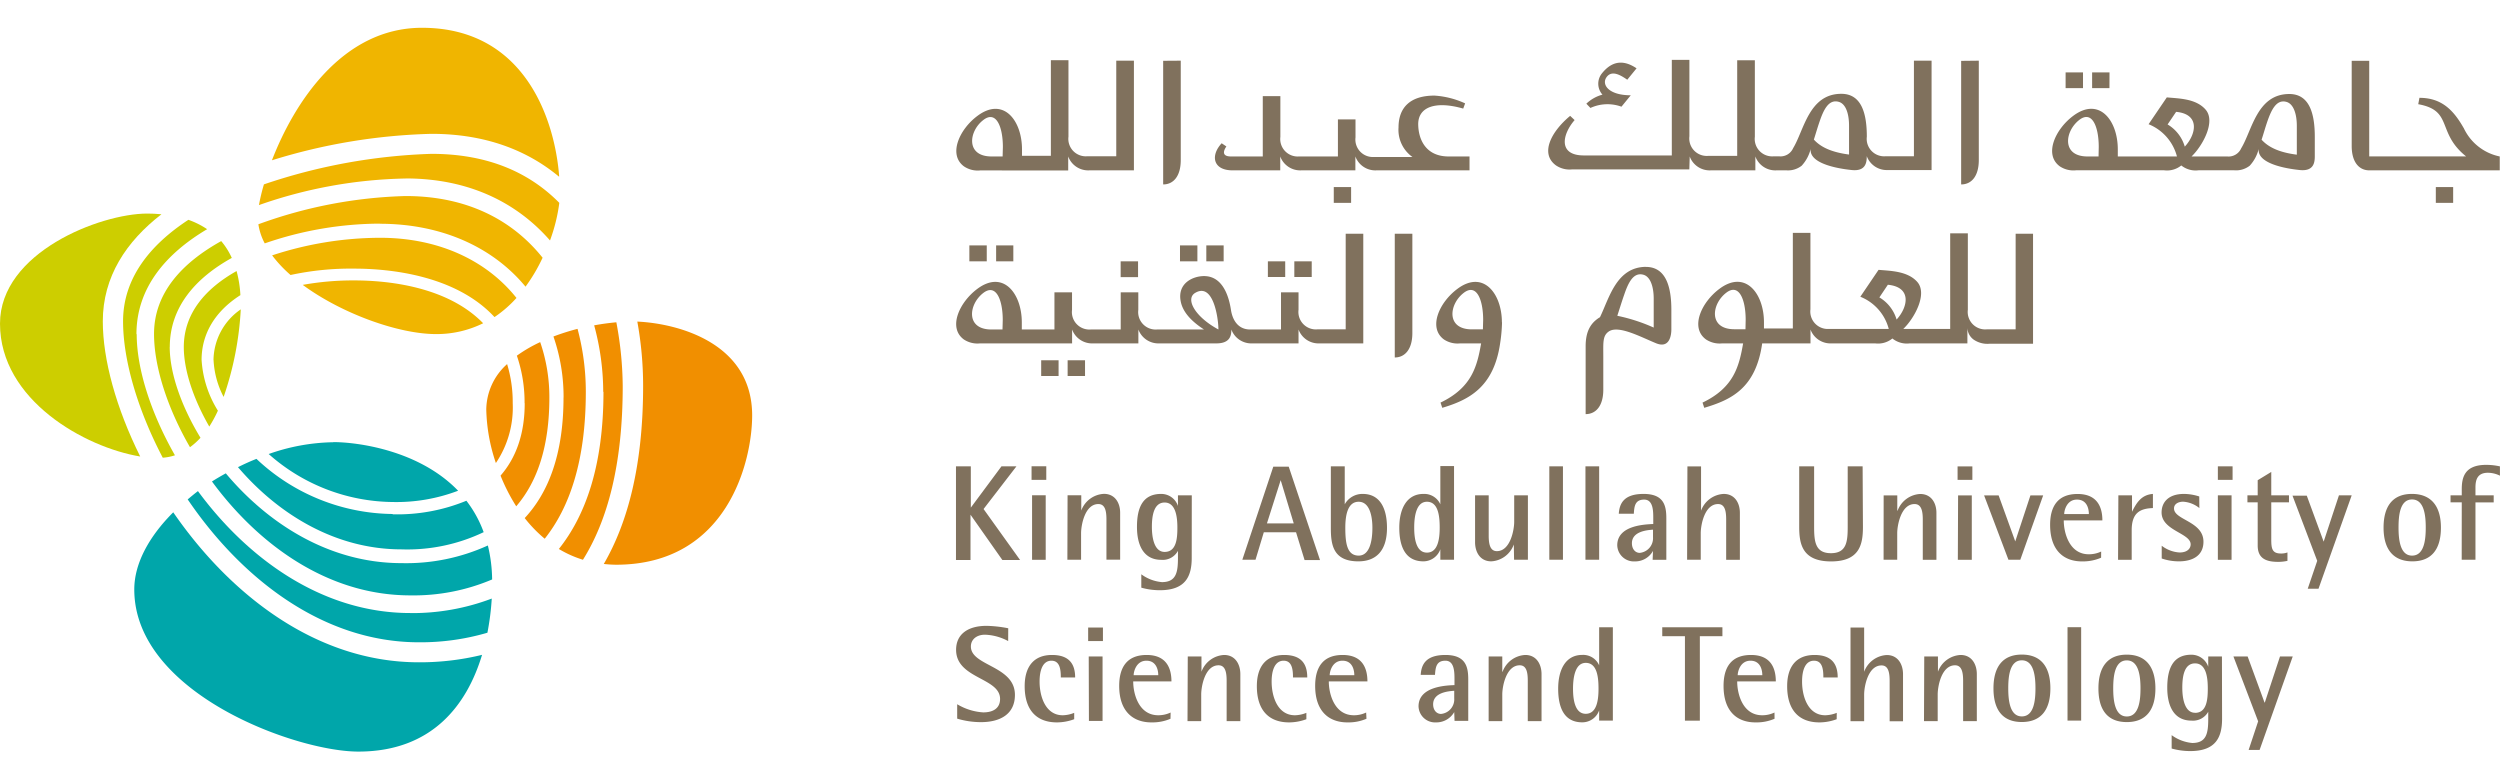 <svg id="レイヤー_1" data-name="レイヤー 1" xmlns="http://www.w3.org/2000/svg" width="392.27" height="123" viewBox="0 0 392.27 123"><defs><style>.cls-1{fill:#80715d;}.cls-2{fill:#f18f00;}.cls-3{fill:#f0b500;}.cls-4{fill:#cdce00;}.cls-5{fill:#00a6aa;}</style></defs><title>アートボード 1</title><path class="cls-1" d="M249.55,16.94a6.4,6.4,0,0,1,4.87-.2l1.46-1.79c-3.49,0-4.62-1.69-3.8-2.84s2.2-.33,3.25.4l1.46-1.79c-1.82-1.23-3.7-1.38-5.44.8a2.57,2.57,0,0,0,.09,3.33,5.86,5.86,0,0,0-2.53,1.42ZM384.92,31.83H382.2V29.35h2.72Zm-58.08-18h-2.73V11.36h2.73Zm4.15,0h-2.72V11.36H331ZM212,31.83h-2.72V29.35H212ZM386.56,20.07c-1.56-2.74-3.41-4.72-6.93-4.72l-.19,1c5.54,1,2.83,4.44,7.51,8.19h-15.2v-15H369V22.91c0,2.47,1.11,3.82,2.77,3.82h20.46V24.55a8,8,0,0,1-5.66-4.48M227.29,24.55c-3.41,0-4.69-2.44-4.76-4.94-.08-2.87,2.76-3.81,7.06-2.57l.3-.82A13.62,13.62,0,0,0,225.08,15c-3.83,0-5.64,1.89-5.64,5a5.23,5.23,0,0,0,2.18,4.63h-6a2.74,2.74,0,0,1-2.93-3.07V18.73h-2.76v5.82h-6.1a2.74,2.74,0,0,1-2.93-3.07v-6.4h-2.76v9.47h-5c-1.38,0-1.24-.81-.71-1.57l-.74-.5c-1.76,1.88-1.42,4.25,1.72,4.25h7.47V24.55a3.34,3.34,0,0,0,3.31,2.18h8.48V24.55a3.33,3.33,0,0,0,3.3,2.18h14.61V24.55Zm131.93-9.8c-5.09,0-5.84,5.71-7.56,8.52a2.16,2.16,0,0,1-2.19,1.28h-5.6c1.66-1.57,3.88-5.47,2.19-7.37-1.53-1.74-4.25-1.72-6.07-1.9l-2.86,4.21a7.49,7.49,0,0,1,4.45,5.06H332.3V23.43c0-4.55-2.92-8.3-7-5.25-2.81,2.1-4.63,6.07-2.1,7.92a3.86,3.86,0,0,0,2.55.62h13.81a3.55,3.55,0,0,0,2.7-.76,3.59,3.59,0,0,0,2.71.76h5.6A3.49,3.49,0,0,0,353,26a6,6,0,0,0,1.41-2.64c-.26,2.25,4,3.07,6.45,3.32,2.22.23,2.35-1.23,2.35-2.18V21.48c0-3.5-.76-6.73-4-6.73m-29.93,9.8h-1.74c-4.08,0-3.58-3.94-1.3-5.72,2-1.57,3.07,1,3.07,4.23Zm10.82-5,1.35-2c3.78.36,3.18,3.48,1.36,5.46a6,6,0,0,0-2.71-3.49m20.29,4.75c-2.59-.33-4.38-1.08-5.53-2.35.33-1,.52-1.72.87-2.76.64-1.86,1.43-3.6,3-3.18,1.14.29,1.66,1.9,1.66,3.77Zm-203.07.28h-1.74c-4.07,0-3.59-3.95-1.3-5.71,2-1.57,3.08,1,3.08,4.23Zm10.29,2.2V24.55a3.34,3.34,0,0,0,3.31,2.18h7V9.52h-2.77v15h-4.57a2.74,2.74,0,0,1-2.93-3.07v-12h-2.76v15h-4.53V23.43c0-4.54-2.92-8.3-7-5.24-2.81,2.09-4.63,6.06-2.1,7.92a3.85,3.85,0,0,0,2.55.63Zm14.9-17.21V28.94c1.66,0,2.76-1.36,2.76-3.82V9.52ZM290.13,19.73v4.52c-2.58-.34-4.38-1.08-5.52-2.35.32-1,.52-1.72.87-2.75.63-1.86,1.42-3.6,3-3.18,1.15.29,1.65,1.9,1.65,3.76m-25,4.82a3.33,3.33,0,0,0,3.3,2.18h7V24.55a3.33,3.33,0,0,0,3.3,2.18h1.6A3.48,3.48,0,0,0,282.7,26a6,6,0,0,0,1.41-2.64c-.26,2.25,4,3.07,6.45,3.32,2.23.23,2.35-1.24,2.35-2.18a3.34,3.34,0,0,0,3.3,2.18h6.87V9.52h-2.77v15h-4.46a2.74,2.74,0,0,1-2.93-3.07c0-3.5-.76-6.73-4-6.73-5.09,0-5.85,5.72-7.56,8.52a2.16,2.16,0,0,1-2.19,1.29h-.89a2.74,2.74,0,0,1-2.93-3.07v-12h-2.77v15H268a2.74,2.74,0,0,1-2.92-3.07v-12h-2.76v15h-13.8c-4.07,0-3.41-3.28-1.45-5.55l-.7-.66c-3,2.49-4.76,5.92-2.23,7.77a3.82,3.82,0,0,0,2.54.63h18.39Zm42.59-15V28.94c1.67,0,2.77-1.36,2.77-3.82V9.52Z"/><path class="cls-1" d="M218.85,36.67V56.09c1.65,0,2.76-1.36,2.76-3.82V36.67Zm39.4,5.21c3.2,0,4,3.23,4,6.73v3.08c0,.94-.29,3-2.35,2.19-2.45-1-5.91-2.89-7.45-1.88-1,.68-.88,1.71-.88,3.91v5.25c0,2.46-1.11,3.82-2.77,3.82V54.33c0-2.5.91-3.68,2.07-4.45l.18-.11c1.46-3,2.58-7.9,7.26-7.9m1.17,9.51V46.87c0-1.86-.51-3.48-1.65-3.77-1.58-.41-2.37,1.34-3,3.2-.32.9-.74,2.26-1.06,3.25a27.46,27.46,0,0,1,5.71,1.85M166.1,59h-2.73V56.53h2.73Zm4.15,0h-2.73V56.53h2.73Zm31.41-15.54h-2.72V41h2.72Zm4.16,0h-2.73V41h2.73ZM187.88,41h-2.73V38.51h2.73ZM192,41h-2.72V38.51H192Zm-37.17,0h-2.73V38.51h2.73Zm23.74,2.48h-2.73V41h2.73ZM159,41H156.3V38.51H159Zm-1.7,10.7-1.74,0c-4.07,0-3.58-3.94-1.3-5.71,2-1.57,3.08,1,3.08,4.23Zm30.23-5.74c2.86-1.71,3.65,4,3.65,5.74-3.7-2-5.22-4.8-3.65-5.74M160.33,51.7V50.58c0-4.53-2.92-8.3-7-5.24-2.8,2.1-4.62,6.06-2.1,7.92a3.86,3.86,0,0,0,2.55.62h14.44V51.7a3.34,3.34,0,0,0,3.3,2.18h7.1V51.7a3.35,3.35,0,0,0,3.3,2.18h8.94c2.16,0,2.35-1.24,2.35-2.18a3.34,3.34,0,0,0,3.3,2.18h7.24V51.7a3.34,3.34,0,0,0,3.3,2.18h6.86V36.68h-2.76v15h-4.47a2.74,2.74,0,0,1-2.93-3.08V45.87H201V51.7h-4.84c-1.9,0-2.75-1.48-3-3-.31-2.09-1.25-5.38-4.24-5.38-1.71,0-4.23,1.1-3.65,4,.39,1.95,2.14,3.4,3.65,4.38h-7.38a2.74,2.74,0,0,1-2.93-3.08V45.87h-2.76V51.7h-4.71a2.74,2.74,0,0,1-2.93-3.08V45.87h-2.76V51.7Zm75.33-1.12c0-4.52-2.93-8.3-7-5.24-2.81,2.09-4.62,6.06-2.1,7.92a3.87,3.87,0,0,0,2.55.62h3.29c-.63,3.6-1.46,6.94-6.37,9.29l.27.82c4.17-1.24,8.07-3.21,9.08-10.11a24.64,24.64,0,0,0,.3-3.31m-3,1.11-1.73,0c-4.08,0-3.59-3.94-1.3-5.71,2-1.57,3.07,1,3.07,4.23Zm83.59-15v15h-4.57a2.74,2.74,0,0,1-2.93-3.07v-12H306v15h-7.36c1.67-1.57,3.88-5.47,2.19-7.38-1.53-1.72-4.24-1.72-6.07-1.89l-2.86,4.22a7.47,7.47,0,0,1,4.46,5.05H287a2.74,2.74,0,0,1-2.93-3.07v-12h-2.76v15h-4.53V50.57c0-4.53-2.93-8.3-7-5.24-2.81,2.1-4.63,6.06-2.11,7.92a3.86,3.86,0,0,0,2.55.63h3.29c-.63,3.6-1.46,6.95-6.37,9.29l.27.82c4.17-1.25,8.08-3,9.09-10.11h7.58V51.7a3.34,3.34,0,0,0,3.3,2.18h6.85a3.55,3.55,0,0,0,2.7-.77,3.61,3.61,0,0,0,2.71.77h9.06V51.3a2.38,2.38,0,0,0,1,2,3.83,3.83,0,0,0,2.55.63H319V36.67Zm-21.39,10,1.34-2c3.78.37,3.18,3.48,1.37,5.46a6,6,0,0,0-2.71-3.48m-21,5-1.75,0c-4.07,0-3.59-3.94-1.29-5.71,2-1.57,3.07,1,3.07,4.23Z"/><path class="cls-1" d="M150,73.17h2.33v6.48h0l4.81-6.48h2.35l-5.16,6.7,5.73,8h-2.78l-5-7.11h0v7.11H150Zm236.27,5.65h-1.76V77.72h1.76v-.94c0-1.87.44-3.84,3.84-3.84a9.86,9.86,0,0,1,2.15.24v1.46a4.31,4.31,0,0,0-1.89-.46c-1.74,0-1.95,1.25-1.95,2.33v1.21h2.86v1.11h-2.86v9h-2.16Zm-7.8,8.36c1.93,0,2.15-2.55,2.15-4.4s-.23-4.41-2.15-4.41-2.12,2.56-2.12,4.41.23,4.4,2.12,4.4M374,82.79c0-3.42,1.48-5.29,4.45-5.29S383,79.36,383,82.79s-1.5,5.29-4.48,5.29S374,86.21,374,82.79M363.59,88l-3.88-10.23h2.24l2.65,7.22h0L367,77.72h2l-5.21,14.66H362.1Zm-4.67,0a6.38,6.38,0,0,1-1.49.16c-2,0-3.18-.63-3.18-2.57V78.82h-1.61v-1.1h1.61V75.35l2.13-1.3v3.67h2.78v1.1h-2.78v5.83c0,1.48.16,2.2,1.54,2.2a2.72,2.72,0,0,0,1-.17ZM348,77.72h2.15V87.84H348ZM348,73.17h2.31V75.3H348Zm-2.9,6.55a4.51,4.51,0,0,0-2.55-1c-.67,0-1.43.3-1.43,1.06,0,1.83,4.62,2,4.62,5.22,0,2.18-1.7,3.08-3.84,3.08a8.23,8.23,0,0,1-2.71-.45v-2a5.08,5.08,0,0,0,2.8,1.06c1.23,0,1.74-.63,1.74-1.28,0-1.77-4.56-2.14-4.56-5,0-1.53,1-2.91,3.53-2.91a8,8,0,0,1,2.38.4Zm-12.71-2h2.14v2.58h0c.68-1.35,1.43-2.66,3.28-2.8v2.22c-2.06.07-3.33.77-3.33,3.49v4.63h-2.14Zm-4.63,2.94c0-.79-.27-2.27-1.87-2.27s-2,1.7-2,2.27Zm1.92,6.85a7.25,7.25,0,0,1-3,.58c-2.8,0-5-1.66-5-5.74,0-2.8,1.13-4.84,4.31-4.84s3.89,2.19,3.89,4.14h-6.06c0,2,.9,5.32,3.92,5.32a4.48,4.48,0,0,0,1.95-.43Zm-18.36-9.78h2.28l2.61,7.22h0l2.38-7.22h2L317,87.83h-1.86Zm-4.08,0h2.15V87.84H307.2Zm-.08-4.55h2.32V75.3h-2.32Zm-11.6,4.55h2.14v2.4h.05a4,4,0,0,1,3.54-2.62c1.79,0,2.55,1.48,2.55,2.94v7.39h-2.14V81.51c0-1.28-.2-2.42-1.29-2.42-2.12,0-2.72,3.32-2.72,4.57v4.17h-2.14Zm-3.25,4.91c0,2.68-.45,5.45-5,5.45s-5-2.77-5-5.45V73.17h2.34v9.46c0,2.34.17,4.17,2.64,4.17s2.63-1.84,2.63-4.17V73.17h2.34Zm-27.54-9.46h2.14v6.95h0a4,4,0,0,1,3.55-2.63c1.78,0,2.54,1.48,2.54,2.95v7.39h-2.15V81.51c0-1.29-.19-2.42-1.27-2.42-2.13,0-2.72,3.31-2.72,4.56v4.18h-2.14Zm-5.4,9.93c-.89.06-3.31.25-3.31,2.13,0,.91.53,1.51,1.23,1.51a2.31,2.31,0,0,0,2.08-2.45Zm0,3.33h0a3.2,3.2,0,0,1-2.85,1.65,2.61,2.61,0,0,1-2.76-2.53c0-3.13,4.31-3.27,5.65-3.34v-.9c0-1.1,0-2.93-1.42-2.93s-1.56,1-1.63,2.22H254c.11-1.51.7-3.11,3.89-3.11s3.57,1.85,3.57,3.82v6.52h-2.15ZM248.77,73.17h2.15V87.83h-2.15Zm-5.67,0h2.14V87.83H243.1Zm-5.57,12.26h0A4,4,0,0,1,234,88.08c-1.79,0-2.55-1.49-2.55-3V77.72h2.14v6.34c0,1.26.2,2.42,1.28,2.42,2.11,0,2.72-3.33,2.72-4.58V77.72h2.15V87.83h-2.17ZM223.9,86.71c1.76,0,2-2.26,2-3.92s-.17-4.06-2-4.06c-1.68,0-2,2.29-2,4.06s.32,3.92,2,3.92m2.1-.53h0a2.83,2.83,0,0,1-2.64,1.9c-2.9,0-3.8-2.39-3.8-5.29s1.13-5.29,3.8-5.29A2.76,2.76,0,0,1,226,79.13h0v-6h2.15V87.83H226Zm-12.82,1c1.73,0,2.16-2.3,2.16-4.36,0-1.78-.41-4.09-2.16-4.09s-2.09,2.18-2.09,4.09c0,2.56.32,4.34,2.09,4.36M211,79.13h0a3.17,3.17,0,0,1,2.82-1.63c2.73,0,3.81,2.29,3.81,5.32,0,3.73-1.83,5.26-4.49,5.26-4,0-4.32-2.65-4.32-5.26V73.17H211Zm-12.21,3H203l-2.05-6.79h0Zm1-8.91h2.42l4.91,14.66h-2.42l-1.34-4.36h-5.06L197,87.83h-2.07ZM182.74,86.6c1.87,0,2-2.15,2-3.82s-.26-3.93-2-3.93-2,2.19-2,3.82.34,3.93,2,3.93m4.25.94c0,2.84-.93,5.07-5,5.07a10.73,10.73,0,0,1-2.91-.4v-2.1a6.38,6.38,0,0,0,3.24,1.23c2.25,0,2.51-1.57,2.51-3.8V86.43h0a2.7,2.7,0,0,1-2.63,1.41c-2.68,0-3.8-2.18-3.8-5.17s.88-5.17,3.8-5.17a2.76,2.76,0,0,1,2.63,1.89h0V77.72H187Zm-19.48-9.83h2.15v2.4h0a4,4,0,0,1,3.55-2.62c1.78,0,2.55,1.48,2.55,2.94v7.39h-2.15V81.51c0-1.28-.19-2.42-1.27-2.42-2.12,0-2.71,3.32-2.71,4.57v4.17h-2.15Zm-5.57,0h2.14V87.84h-2.14Zm-.08-4.55h2.31V75.3h-2.31Z"/><path class="cls-1" d="M158.19,100.59a8.21,8.21,0,0,0-3.64-1c-1.29,0-2.21.73-2.21,1.85,0,3.08,6.91,3,6.91,7.59,0,3.08-2.38,4.28-5.33,4.28a13,13,0,0,1-3.73-.55V110.5a9,9,0,0,0,4.09,1.28c1.53,0,2.64-.63,2.64-2.11,0-3.36-6.9-3.15-6.9-7.71,0-2.38,1.76-3.76,4.79-3.76a19.64,19.64,0,0,1,3.39.38Zm196.13,12.59L350.44,103h2.23l2.65,7.23h.05l2.38-7.23h2l-5.2,14.67h-1.72Zm-9.9-1.33c1.86,0,2-2.15,2-3.83s-.24-3.93-2-3.93-2,2.19-2,3.82.35,3.93,2,3.93m4.24.94c0,2.84-.93,5.07-5,5.07a10.91,10.91,0,0,1-2.91-.4v-2.1a6.43,6.43,0,0,0,3.24,1.23c2.25,0,2.5-1.57,2.5-3.8v-1.1h0a2.74,2.74,0,0,1-2.64,1.39c-2.67,0-3.79-2.18-3.79-5.16s.88-5.18,3.79-5.18a2.79,2.79,0,0,1,2.64,1.89h0V103h2.15Zm-14.95-.36c1.92,0,2.15-2.56,2.15-4.4s-.24-4.4-2.15-4.4-2.13,2.54-2.13,4.4.24,4.4,2.13,4.4m-4.45-4.4c0-3.42,1.49-5.3,4.45-5.3s4.49,1.88,4.49,5.3-1.51,5.28-4.49,5.28-4.45-1.86-4.45-5.28m-4.85-9.61h2.14v14.66h-2.14Zm-7.17,14c1.92,0,2.14-2.56,2.14-4.4s-.23-4.4-2.14-4.4-2.13,2.54-2.13,4.4.24,4.4,2.13,4.4m-4.45-4.4c0-3.42,1.48-5.3,4.45-5.3s4.48,1.88,4.48,5.3-1.51,5.28-4.48,5.28-4.45-1.86-4.45-5.28M301.93,103h2.15v2.4h0a4,4,0,0,1,3.55-2.63c1.78,0,2.55,1.5,2.55,3v7.38h-2.15v-6.33c0-1.28-.19-2.43-1.27-2.43-2.13,0-2.72,3.31-2.72,4.57v4.19h-2.15Zm-11.57-4.54h2.14v6.95h0a4,4,0,0,1,3.55-2.63c1.78,0,2.55,1.5,2.55,3v7.39H296.5v-6.33c0-1.28-.19-2.43-1.27-2.43-2.13,0-2.73,3.31-2.73,4.57v4.18h-2.14Zm-2.17,14.39a7.85,7.85,0,0,1-2.7.5c-3.21,0-5.07-1.92-5.07-5.69,0-3,1.38-4.89,4.29-4.89,2.73,0,3.64,1.45,3.64,3.53h-2.25c0-1.21-.12-2.63-1.47-2.63s-1.87,1.45-1.87,3.27c0,2.47,1,5.29,3.63,5.29a5.08,5.08,0,0,0,1.81-.38Zm-11.67-6.91c0-.78-.27-2.27-1.86-2.27s-2,1.69-2,2.27Zm1.92,6.84a7.17,7.17,0,0,1-3,.57c-2.8,0-5-1.65-5-5.73,0-2.8,1.12-4.85,4.31-4.85s3.89,2.19,3.89,4.15h-6.06c0,2,.88,5.31,3.92,5.31a4.45,4.45,0,0,0,1.93-.43ZM264.38,99.82h-3.56v-1.4h9.44v1.4h-3.54v13.26h-2.34ZM248.82,112c1.77,0,2-2.26,2-3.93s-.17-4.06-2-4.06c-1.67,0-2,2.29-2,4.06s.32,3.93,2,3.93m2.1-.54h0a2.8,2.8,0,0,1-2.64,1.88c-2.9,0-3.79-2.37-3.79-5.28s1.12-5.3,3.79-5.3a2.73,2.73,0,0,1,2.64,1.64h0V98.42h2.15v14.65h-2.15ZM233.58,103h2.14v2.4h.05a4,4,0,0,1,3.56-2.63c1.78,0,2.55,1.5,2.55,3v7.38h-2.16v-6.33c0-1.28-.18-2.43-1.26-2.43-2.13,0-2.74,3.31-2.74,4.57v4.19h-2.14Zm-5.4,5.39c-.89.06-3.31.25-3.31,2.12,0,.92.54,1.51,1.24,1.51a2.29,2.29,0,0,0,2.07-2.44Zm0,3.34h0a3.23,3.23,0,0,1-2.84,1.62,2.6,2.6,0,0,1-2.76-2.52c0-3.12,4.31-3.28,5.64-3.33v-.89c0-1.11,0-2.94-1.42-2.94s-1.55,1-1.64,2.22h-2.24c.1-1.52.7-3.12,3.88-3.12s3.58,1.85,3.58,3.83v6.51h-2.15Zm-15.68-5.79c0-.78-.27-2.27-1.86-2.27s-2,1.69-2,2.27Zm1.91,6.84a7.16,7.16,0,0,1-3,.57c-2.8,0-5.05-1.65-5.05-5.73,0-2.8,1.13-4.85,4.31-4.85s3.89,2.19,3.89,4.15h-6.06c0,2,.9,5.31,3.93,5.31a4.43,4.43,0,0,0,1.93-.43Zm-9.43.07a7.89,7.89,0,0,1-2.7.5c-3.2,0-5.07-1.92-5.07-5.69,0-3,1.37-4.89,4.29-4.89,2.73,0,3.62,1.45,3.62,3.53h-2.24c0-1.21-.13-2.63-1.47-2.63s-1.88,1.45-1.88,3.27c0,2.47,1,5.29,3.65,5.29a5,5,0,0,0,1.8-.38ZM186.37,103h2.15v2.4h0a4,4,0,0,1,3.55-2.63c1.78,0,2.55,1.5,2.55,3v7.38h-2.15v-6.33c0-1.28-.19-2.43-1.27-2.43-2.13,0-2.72,3.31-2.72,4.57v4.19h-2.15Zm-4.63,2.94c0-.78-.28-2.27-1.86-2.27s-2,1.69-2,2.27Zm1.92,6.84a7.25,7.25,0,0,1-3,.57c-2.8,0-5.05-1.65-5.05-5.73,0-2.8,1.13-4.85,4.31-4.85s3.89,2.19,3.89,4.15h-6c0,2,.89,5.31,3.93,5.31a4.55,4.55,0,0,0,1.94-.43ZM170.83,103H173v10.12h-2.14Zm-.09-4.54h2.32v2.13h-2.32Zm-2.19,14.39a7.86,7.86,0,0,1-2.7.5c-3.2,0-5.07-1.92-5.07-5.69,0-3,1.38-4.89,4.29-4.89,2.72,0,3.63,1.45,3.63,3.53h-2.25c0-1.21-.13-2.63-1.47-2.63s-1.86,1.45-1.86,3.27c0,2.47,1,5.29,3.63,5.29a5,5,0,0,0,1.8-.38Z"/><path class="cls-2" d="M77.81,72.65a15.59,15.59,0,0,0,2.64-9.38,20.62,20.62,0,0,0-.88-6.14,9.69,9.69,0,0,0-3.27,7.12,27.75,27.75,0,0,0,1.51,8.41"/><path class="cls-2" d="M100,50.46a56.39,56.39,0,0,1,.91,10.1c0,12.54-2.44,21.51-6.17,27.93a18.47,18.47,0,0,0,1.92.12c17.55,0,21.36-16.33,21.36-23.43,0-11.37-11.63-14.42-18-14.72"/><path class="cls-2" d="M82.33,63.27c0,4.77-1.33,8.53-3.79,11.36A29.37,29.37,0,0,0,81,79.44c3.44-4,5.2-9.64,5.2-17.07a26.48,26.48,0,0,0-1.44-8.69,22.14,22.14,0,0,0-3.66,2.13,22.52,22.52,0,0,1,1.21,7.46"/><path class="cls-2" d="M88.42,62.37c0,9-2.43,15-6.09,18.92a21.25,21.25,0,0,0,3.14,3.24c3.87-4.86,6.45-12.17,6.45-23.07a38.15,38.15,0,0,0-1.3-9.86,36.16,36.16,0,0,0-3.78,1.2,28.94,28.94,0,0,1,1.59,9.56"/><path class="cls-2" d="M94.69,61.46c0,11.66-2.84,19.46-7,24.68a17,17,0,0,0,3.78,1.69c3.81-6.09,6.24-14.84,6.24-27.26a55.85,55.85,0,0,0-1-10c-1.08.1-2.25.25-3.48.48a40,40,0,0,1,1.42,10.45"/><path class="cls-3" d="M59.59,35.11c9.74,0,17.77,3.7,22.87,9.87a26.91,26.91,0,0,0,2.68-4.54c-4.63-5.8-11.71-9.68-21.5-9.68a72.73,72.73,0,0,0-23.1,4.43,9.45,9.45,0,0,0,1,3,55.7,55.7,0,0,1,18.07-3.1"/><path class="cls-3" d="M87.74,27.67c-.68-8.81-5.33-23.31-21.53-23.31-12.53,0-20.08,11.83-23.54,20.79A91.68,91.68,0,0,1,67.7,21c8.49,0,15.05,2.6,20,6.71"/><path class="cls-3" d="M45.59,43.15a44.54,44.54,0,0,1,10-1c5.48,0,15.89,1,22,7.6a18.46,18.46,0,0,0,3.45-3c-4.69-5.89-12.22-9.44-21.4-9.44A54.53,54.53,0,0,0,42.7,40.07a20.32,20.32,0,0,0,2.89,3.08"/><path class="cls-3" d="M75.8,50.71C70.1,44.86,60.6,44,55.57,44a44.44,44.44,0,0,0-8.07.7c6.22,4.58,15.13,7.72,20.9,7.72a16.47,16.47,0,0,0,7.39-1.69"/><path class="cls-3" d="M63.64,28c10.1,0,17.57,3.91,22.66,9.73a26.86,26.86,0,0,0,1.46-5.9c-4.44-4.5-10.82-7.69-20.06-7.69a90.3,90.3,0,0,0-26.29,4.79,31.05,31.05,0,0,0-.78,3.25,73.1,73.1,0,0,1,23-4.17"/><path class="cls-4" d="M21.41,52.44c0-7.32,4.67-12.67,11.09-16.48a13,13,0,0,0-2.94-1.47c-6,3.93-10.25,9.15-10.25,15.93,0,6,2.23,13.78,6.23,21.4a8,8,0,0,0,1.91-.38c-3.85-6.75-6-13.65-6-19"/><path class="cls-4" d="M26.64,54.47c0-6.33,4.09-10.87,9.73-14a11.25,11.25,0,0,0-1.66-2.64c-6.05,3.36-10.54,8.07-10.54,14.57,0,5,2,11.46,5.64,17.77a11,11,0,0,0,1.65-1.48c-3.09-5.08-4.83-10.25-4.83-14.27"/><path class="cls-4" d="M25.34,33.62c-.81-.08-1.57-.11-2.25-.11C15.74,33.52,0,39.59,0,50.78c0,12,13.34,19.42,22,20.85-3.78-7.6-5.87-15.21-5.87-21.21,0-7,3.69-12.54,9.19-16.79"/><path class="cls-4" d="M31.63,56.49c0-4.21,2.2-7.7,6.09-10.18a17.76,17.76,0,0,0-.6-3.78c-4.85,2.73-8.28,6.61-8.28,11.93,0,3.53,1.43,8,4,12.47a20.4,20.4,0,0,0,1.35-2.49,16.93,16.93,0,0,1-2.56-8"/><path class="cls-4" d="M33.51,56.49a13.87,13.87,0,0,0,1.58,5.79,50.23,50.23,0,0,0,2.69-13.74,9.79,9.79,0,0,0-4.28,7.95"/><path class="cls-5" d="M61.61,80.65A31.58,31.58,0,0,1,40.24,72c-1,.39-1.95.83-2.9,1.3,6.07,7.1,15,12.9,25.67,12.9a27.76,27.76,0,0,0,12.88-2.7,18.33,18.33,0,0,0-2.71-4.93,28.48,28.48,0,0,1-11.57,2.13"/><path class="cls-5" d="M27.19,80.38c-3.71,3.7-6.12,7.95-6.12,12.11,0,16.27,25.34,25.44,35.15,25.44,11.62,0,17.06-7.37,19.42-15.18a41.1,41.1,0,0,1-9.91,1.17c-16.22,0-29.74-10.76-38.55-23.54"/><path class="cls-5" d="M52.28,69.39a31.65,31.65,0,0,0-10.12,1.85,29.72,29.72,0,0,0,19.45,7.53A27.18,27.18,0,0,0,71.88,77c-6.14-6.38-15.82-7.63-19.6-7.63"/><path class="cls-5" d="M63,88.36c-11.49,0-21.1-6.37-27.57-14.09-.74.41-1.47.83-2.17,1.28,7.14,9.71,18,17.87,31.12,17.87a31.48,31.48,0,0,0,12.84-2.5,23.63,23.63,0,0,0-.67-5.33A30.89,30.89,0,0,1,63,88.36"/><path class="cls-5" d="M64.38,96.19c-14,0-25.68-8.74-33.32-19.13-.56.42-1.08.86-1.61,1.3,8.24,12.14,21,22.42,36.28,22.42a37.23,37.23,0,0,0,10.75-1.5,40.88,40.88,0,0,0,.68-5.36,35.22,35.22,0,0,1-12.78,2.28"/></svg>
